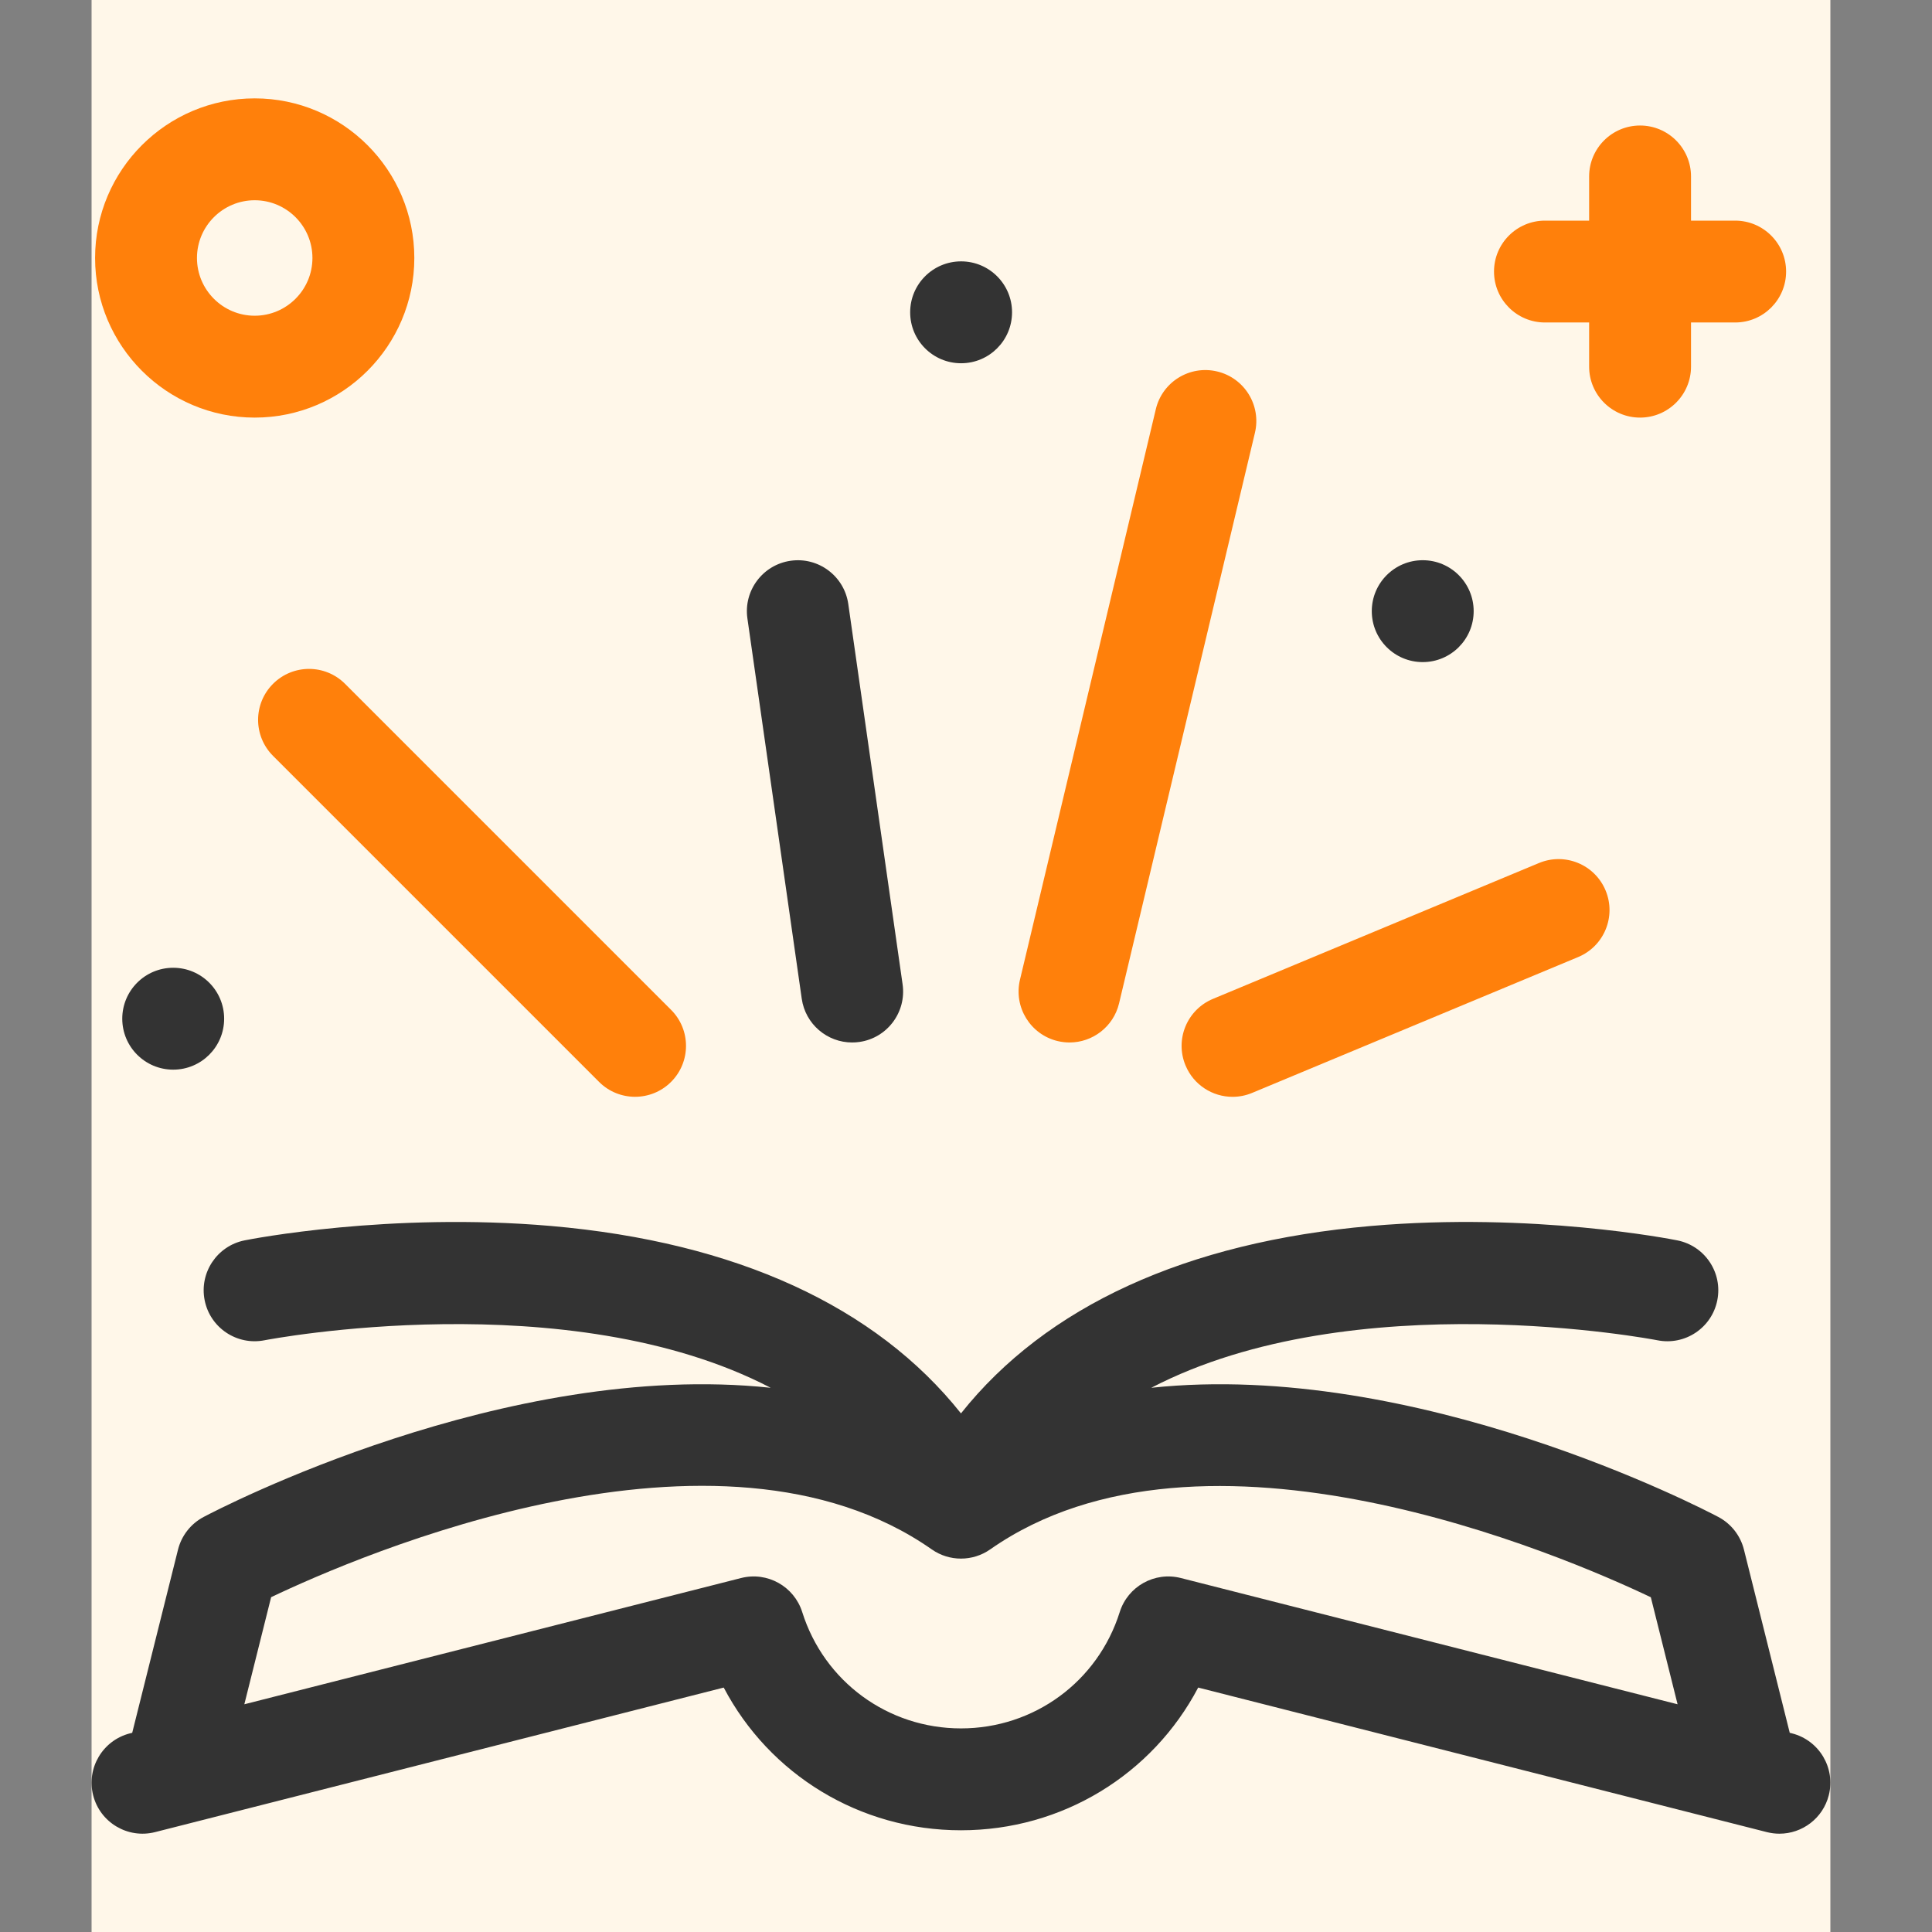 <svg id="SvgjsSvg1001" width="288" height="288" xmlns="http://www.w3.org/2000/svg" version="1.1" xmlns:xlink="http://www.w3.org/1999/xlink" xmlns:svgjs="http://svgjs.com/svgjs"><rect width="100%" height="100%" fill="#808080" stroke="none"/><defs id="SvgjsDefs1002"></defs><g id="SvgjsG1008"><svg xmlns="http://www.w3.org/2000/svg" fill="none" viewBox="0 0 55 60" width="288" height="288"><g clip-path="url(#a)"><rect width="54" height="60" fill="#fff7e9" transform="translate(.344)" class="colorfff svgShape"></rect><g clip-path="url(#b)" fill="none"><path fill="#333333" d="M53.151 53.831L53.082 53.814L51.66 48.126C51.551 47.69 51.262 47.321 50.865 47.111C50.385 46.857 41.483 42.223 33.253 43.099C39.549 39.823 48.85 41.599 48.971 41.623C49.828 41.794 50.661 41.239 50.832 40.382C51.004 39.525 50.448 38.692 49.591 38.521C49.41 38.484 45.093 37.637 40.074 38.074C34.332 38.573 29.988 40.57 27.344 43.894C24.7 40.57 20.356 38.574 14.614 38.074C9.594 37.638 5.278 38.484 5.096 38.521C4.24 38.692 3.685 39.525 3.856 40.381C4.026 41.237 4.859 41.793 5.716 41.623C5.837 41.599 15.138 39.823 21.434 43.099C13.204 42.223 4.303 46.857 3.823 47.111C3.426 47.321 3.137 47.69 3.028 48.126L1.606 53.814L1.536 53.831C0.69 54.047 0.178 54.908 0.393 55.755C0.608 56.601 1.469 57.113 2.316 56.898L19.976 52.409C21.397 55.11 24.2 56.841 27.344 56.841C30.488 56.841 33.29 55.11 34.711 52.409L52.371 56.898C52.502 56.931 52.633 56.947 52.762 56.947C53.469 56.947 54.112 56.47 54.294 55.755C54.51 54.908 53.998 54.047 53.151 53.831ZM34.172 49.007C33.359 48.8 32.526 49.265 32.274 50.065C31.593 52.226 29.612 53.677 27.344 53.677C25.076 53.677 23.095 52.226 22.414 50.065C22.162 49.265 21.329 48.8 20.515 49.007L5.088 52.928L5.92 49.602C8.653 48.299 19.808 43.478 26.437 48.118C26.981 48.499 27.706 48.499 28.251 48.118C34.864 43.489 46.034 48.303 48.768 49.604L49.599 52.928L34.172 49.007Z" class="color333 svgShape"></path><path fill="#ff800b" d="M45.48 10.015H46.852V11.387C46.852 12.26 47.56 12.969 48.434 12.969 49.307 12.969 50.016 12.26 50.016 11.387V10.015H51.387C52.26 10.015 52.969 9.307 52.969 8.434 52.969 7.56 52.26 6.852 51.387 6.852H50.016V5.48C50.016 4.607 49.307 3.898 48.434 3.898 47.56 3.898 46.852 4.607 46.852 5.48V6.852H45.48C44.607 6.852 43.898 7.56 43.898 8.434 43.898 9.307 44.607 10.015 45.48 10.015zM45.294 26.802L35.169 31.021C34.363 31.357 33.981 32.283 34.318 33.089 34.571 33.697 35.159 34.063 35.778 34.063 35.981 34.063 36.187 34.024 36.386 33.941L46.511 29.722C47.318 29.386 47.699 28.46 47.363 27.654 47.027 26.847 46.101 26.466 45.294 26.802zM30.349 32.332C30.472 32.361 30.595 32.375 30.716 32.375 31.432 32.375 32.081 31.886 32.254 31.159L36.473 13.441C36.675 12.591 36.15 11.738 35.3 11.536 34.45 11.333 33.597 11.858 33.395 12.708L29.176 30.427C28.974 31.276 29.499 32.13 30.349 32.332z" class="colorEB5C4F svgShape"></path><path fill="#333333" d="M22.399 31.017C22.512 31.806 23.188 32.375 23.963 32.375C24.038 32.375 24.113 32.37 24.189 32.359C25.054 32.236 25.655 31.434 25.531 30.569L23.844 18.757C23.72 17.892 22.918 17.291 22.054 17.415C21.189 17.538 20.588 18.34 20.711 19.204L22.399 31.017Z" class="color333 svgShape"></path><path fill="#ff800b" d="M5.979 21.237C5.361 21.855 5.361 22.856 5.979 23.474L16.104 33.599C16.413 33.908 16.818 34.062 17.222 34.062 17.627 34.062 18.032 33.908 18.341 33.599 18.959 32.981 18.959 31.979 18.341 31.362L8.216 21.237C7.599 20.619 6.597 20.619 5.979 21.237zM5.41 12.969C8.143 12.969 10.367 10.745 10.367 8.012 10.367 5.278 8.143 3.055 5.41 3.055 2.677 3.055.453 5.278.453 8.012.453 10.745 2.677 12.969 5.41 12.969zM5.41 6.219C6.399 6.219 7.203 7.023 7.203 8.012 7.203 9 6.399 9.805 5.41 9.805 4.421 9.805 3.617 9 3.617 8.012 3.617 7.023 4.421 6.219 5.41 6.219z" class="colorEB5C4F svgShape"></path><path fill="#333333" d="M2.879 33.219C3.753 33.219 4.461 32.511 4.461 31.637 4.461 30.763 3.753 30.055 2.879 30.055 2.005 30.055 1.297 30.763 1.297 31.637 1.297 32.511 2.005 33.219 2.879 33.219zM41.684 20.562C42.557 20.562 43.266 19.854 43.266 18.98 43.266 18.107 42.557 17.398 41.684 17.398 40.81 17.398 40.102 18.107 40.102 18.98 40.102 19.854 40.81 20.562 41.684 20.562zM27.348 11.281C28.221 11.281 28.93 10.573 28.93 9.699 28.93 8.825 28.221 8.117 27.348 8.117 26.474 8.117 25.766 8.825 25.766 9.699 25.766 10.573 26.474 11.281 27.348 11.281z" class="color333 svgShape"></path></g></g><defs><clipPath id="a"><rect width="54" height="60" fill="#fff7e9" transform="translate(.344)" class="colorfff svgShape"></rect></clipPath><clipPath id="b"><rect width="54" height="54" fill="#fff7e9" transform="translate(.344 3)" class="colorfff svgShape"></rect></clipPath></defs></svg></g></svg>